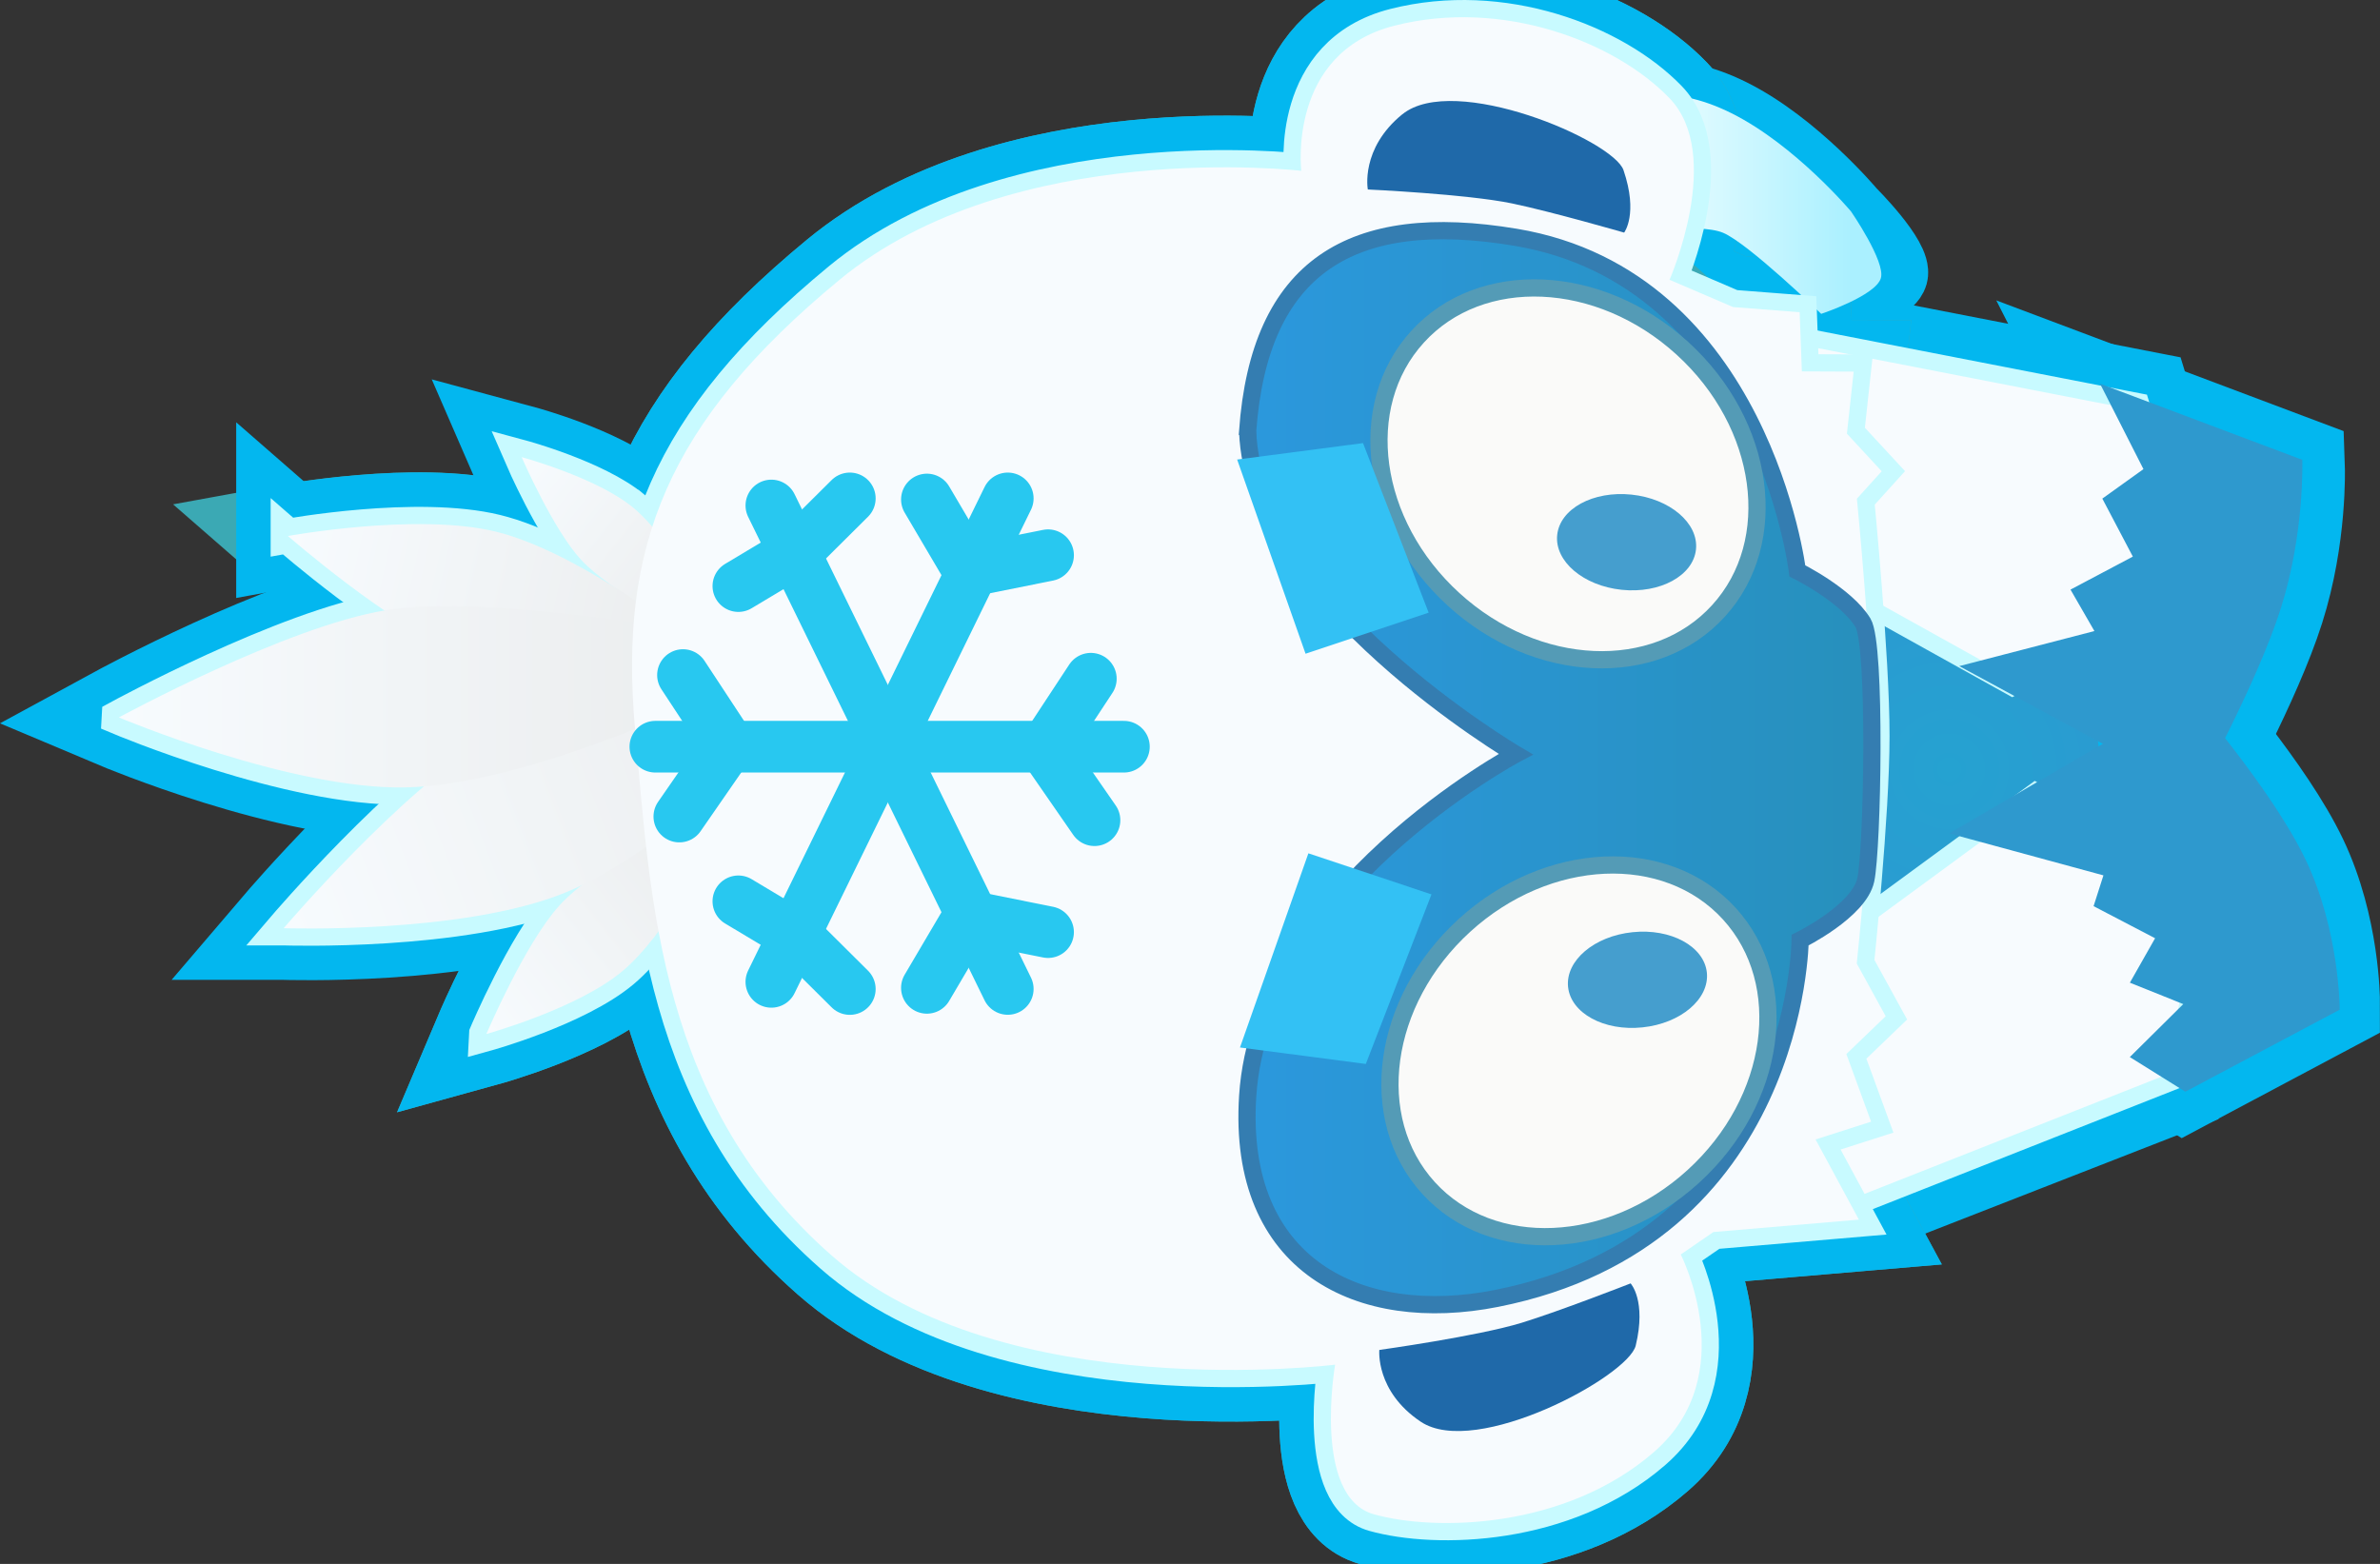 <svg version="1.1" xmlns="http://www.w3.org/2000/svg" xmlns:xlink="http://www.w3.org/1999/xlink" width="34.551" height="22.706" viewBox="0,0,34.551,22.706"><rect x="0" y="0" width="34.551" height="22.706" fill="#333333" stroke="none"/><defs><linearGradient x1="245.458" y1="180.737" x2="250.472" y2="180.737" gradientUnits="userSpaceOnUse" id="color-1"><stop offset="0" stop-color="#2c98c3"/><stop offset="1" stop-color="#1e86c6"/></linearGradient><linearGradient x1="241.019" y1="172.635" x2="244.304" y2="172.635" gradientUnits="userSpaceOnUse" id="color-2"><stop offset="0" stop-color="#f5ffff"/><stop offset="1" stop-color="#aaf0ff"/></linearGradient><radialGradient cx="245.73" cy="180.839" r="2.43" gradientUnits="userSpaceOnUse" id="color-3"><stop offset="0" stop-color="#25a2d1"/><stop offset="1" stop-color="#2a9bd1"/></radialGradient><linearGradient x1="224.399" y1="184.559" x2="227.721" y2="181.906" gradientUnits="userSpaceOnUse" id="color-4"><stop offset="0" stop-color="#f7fbfe"/><stop offset="1" stop-color="#ebedee"/></linearGradient><linearGradient x1="224.928" y1="176.403" x2="227.646" y2="178.529" gradientUnits="userSpaceOnUse" id="color-5"><stop offset="0" stop-color="#f7fbfe"/><stop offset="1" stop-color="#ebedee"/></linearGradient><linearGradient x1="221.564" y1="177.656" x2="227.316" y2="178.935" gradientUnits="userSpaceOnUse" id="color-6"><stop offset="0" stop-color="#f7fbfe"/><stop offset="1" stop-color="#ebedee"/></linearGradient><linearGradient x1="221.447" y1="182.877" x2="228.949" y2="180.008" gradientUnits="userSpaceOnUse" id="color-7"><stop offset="0" stop-color="#f7fbfe"/><stop offset="1" stop-color="#ebedee"/></linearGradient><linearGradient x1="219.157" y1="179.786" x2="227.511" y2="179.786" gradientUnits="userSpaceOnUse" id="color-8"><stop offset="0" stop-color="#f7fbfe"/><stop offset="1" stop-color="#ebedee"/></linearGradient><linearGradient x1="235.533" y1="180.814" x2="244.606" y2="180.814" gradientUnits="userSpaceOnUse" id="color-9"><stop offset="0" stop-color="#2b98dd"/><stop offset="1" stop-color="#2790bc"/></linearGradient></defs><g transform="translate(-217.431,-169.669)"><g data-paper-data="{&quot;isPaintingLayer&quot;:true}" fill-rule="nonzero" stroke-linejoin="miter" stroke-miterlimit="10" stroke-dasharray="" stroke-dashoffset="0" style="mix-blend-mode: normal"><path d="M243.87,174.226c0,0 -1.065,-1.029 -1.426,-1.178c-0.36,-0.149 -1.426,0 -1.426,0l0.062,-1.921c0,0 0.562,-0.277 1.488,0.186c0.926,0.463 1.735,1.426 1.735,1.426c0,0 0.685,0.683 0.615,0.923c-0.074,0.255 -1.049,0.565 -1.049,0.565z" fill="none" stroke="#03b7ef" stroke-width="1" stroke-linecap="round"/><path d="M245.691,183.576l-0.232,-6.242l3.752,-0.963l1.195,1.594l-0.83,1.66l-2.789,0.1l-0.066,1.693l2.856,0.133l0.896,1.76l-1.627,1.793z" fill="none" stroke="#26aaca" stroke-width="1" stroke-linecap="round"/><path d="M225.549,182.818c0.503,-0.556 1.88,-1.293 1.88,-1.293l0.298,0.469c0,0 -0.61,1.233 -1.264,1.778c-0.654,0.545 -1.971,0.909 -1.971,0.909c0,0 0.554,-1.306 1.057,-1.862z" fill="none" stroke="#3ba9b4" stroke-width="1.5" stroke-linecap="round"/><path d="M249.681,182.63l-2.059,0.1" fill="none" stroke="#3ba9b4" stroke-width="1.5" stroke-linecap="round"/><path d="M249.814,183.626l-2.092,-0.1" fill="none" stroke="#3ba9b4" stroke-width="1.5" stroke-linecap="round"/><path d="M249.847,178.579l-2.092,0.033" fill="none" stroke="#3ba9b4" stroke-width="1.5" stroke-linecap="round"/><path d="M249.88,177.583l-2.125,0.066" fill="none" stroke="#3ba9b4" stroke-width="1.5" stroke-linecap="round"/><path d="M224.63,177.387c1.145,0.28 2.642,1.436 2.642,1.436l-0.1,0.758c0,0 -2.171,-0.083 -3.133,-0.467c-0.962,-0.384 -2.43,-1.665 -2.43,-1.665c0,0 1.875,-0.343 3.021,-0.063z" data-paper-data="{&quot;index&quot;:null}" fill="none" stroke="#3ba9b4" stroke-width="1.5" stroke-linecap="round"/><path d="M244.358,177.382l3.231,0.692l0.169,5.451l-2.643,0.227" fill="none" stroke="#26aaca" stroke-width="1.5" stroke-linecap="round"/><path d="M243.591,183.64l3.388,-2.486l2.542,1.382l-0.543,2.833l-4.317,1.685l-2.028,-0.812" fill="none" stroke="#03b7ef" stroke-width="1.5" stroke-linecap="round"/><path d="M241.63,183.802v-6.174" fill="none" stroke="#26aaca" stroke-width="1.5" stroke-linecap="round"/><path d="M241.902,175.456l1.6,-0.922l4.999,0.973l0.822,2.696l-2.679,1.446l-2.906,-1.584" fill="none" stroke="#03b7ef" stroke-width="1.5" stroke-linecap="round"/><path d="M223.032,178.528c1.449,-0.235 4.479,0.318 4.479,0.318l-0.095,1.08c0,0 -2.426,1.14 -4.098,1.175c-1.671,0.035 -4.161,-1.016 -4.161,-1.016c0,0 2.426,-1.321 3.875,-1.556z" fill="none" stroke="#03b7ef" stroke-width="1.5" stroke-linecap="round"/><path d="M245.73,178.409c1.342,0 2.176,1.003 2.176,2.345c0,1.342 -0.834,2.514 -2.176,2.514c-1.342,0 -2.43,-1.088 -2.43,-2.43c0,-1.342 1.088,-2.43 2.43,-2.43z" fill="none" stroke="#26aaca" stroke-width="1.5" stroke-linecap="butt"/><path d="M226.647,180.218c-0.227,-2.602 0.46,-4.414 2.973,-6.488c2.513,-2.074 6.702,-1.581 6.702,-1.581c0,0 -0.206,-1.713 1.355,-2.108c1.561,-0.396 3.196,0.229 3.991,1.054c0.795,0.826 0,2.636 0,2.636l0.923,0.396l0.966,0.075l0.032,0.859l0.752,0.003l-0.098,0.901l0.505,0.546l-0.36,0.398c0,0 0.225,2.3 0.224,3.447c-0,1.147 -0.226,3.302 -0.226,3.302l0.42,0.765l-0.571,0.549l0.359,0.982l-0.806,0.258l0.629,1.164l-2.112,0.18l-0.474,0.326c0,0 0.896,1.751 -0.389,2.868c-1.285,1.117 -3.168,1.156 -4.066,0.904c-0.898,-0.252 -0.563,-2.172 -0.563,-2.172c0,0 -4.814,0.603 -7.304,-1.581c-2.491,-2.184 -2.634,-5.079 -2.861,-7.681z" fill="none" stroke="#3ba9b4" stroke-width="1.5" stroke-linecap="round"/><path d="M225.549,182.818c0.503,-0.556 1.88,-1.293 1.88,-1.293l0.298,0.469c0,0 -0.61,1.233 -1.264,1.778c-0.654,0.545 -1.971,0.909 -1.971,0.909c0,0 0.554,-1.306 1.057,-1.862z" fill="none" stroke="#03b7ef" stroke-width="1.5" stroke-linecap="round"/><path d="M226.617,177.034c0.535,0.437 1.034,1.425 1.034,1.425l-0.244,0.376c0,0 -1.126,-0.591 -1.538,-1.036c-0.412,-0.445 -0.865,-1.493 -0.865,-1.493c0,0 1.078,0.291 1.612,0.728z" data-paper-data="{&quot;index&quot;:null}" fill="none" stroke="#03b7ef" stroke-width="1.5" stroke-linecap="round"/><path d="M221.61,177.451c0,0 1.875,-0.343 3.021,-0.063c1.145,0.28 2.642,1.436 2.642,1.436l-0.1,0.758c0,0 -2.171,-0.083 -3.133,-0.467c-0.962,-0.384 -2.43,-1.665 -2.43,-1.665z" data-paper-data="{&quot;index&quot;:null}" fill="none" stroke="#03b7ef" stroke-width="1.5" stroke-linecap="round"/><path d="M221.549,183.145c0,0 1.725,-2.02 2.946,-2.729c1.22,-0.709 4.131,-1.253 4.131,-1.253l0.285,1.003c0,0 -1.787,1.857 -3.276,2.463c-1.489,0.606 -4.086,0.516 -4.086,0.516z" fill="none" stroke="#03b7ef" stroke-width="1.5" stroke-linecap="round"/><path d="M226.647,180.218c-0.227,-2.602 0.46,-4.414 2.973,-6.488c2.513,-2.074 6.702,-1.581 6.702,-1.581c0,0 -0.206,-1.713 1.355,-2.108c1.561,-0.396 3.196,0.229 3.991,1.054c0.795,0.826 0,2.636 0,2.636l0.923,0.396l0.966,0.075l0.032,0.859l0.752,0.003l-0.098,0.901l0.505,0.546l-0.36,0.398c0,0 0.225,2.3 0.224,3.447c-0,1.147 -0.226,3.302 -0.226,3.302l0.42,0.765l-0.571,0.549l0.359,0.982l-0.806,0.258l0.629,1.164l-2.112,0.18l-0.474,0.326c0,0 0.896,1.751 -0.389,2.868c-1.285,1.117 -3.168,1.156 -4.066,0.904c-0.898,-0.252 -0.563,-2.172 -0.563,-2.172c0,0 -4.814,0.603 -7.304,-1.581c-2.491,-2.184 -2.634,-5.079 -2.861,-7.681z" fill="none" stroke="#03b7ef" stroke-width="1.5" stroke-linecap="round"/><path d="M235.543,175.933c0.171,-2.397 1.509,-3.217 3.891,-2.819c3.571,0.597 4.09,4.844 4.09,4.844c0,0 0.708,0.349 0.953,0.754c0.193,0.32 0.138,3.278 0.04,3.732c-0.099,0.454 -0.953,0.874 -0.953,0.874c0,0 -0.027,4.333 -4.407,5.202c-1.985,0.394 -3.772,-0.47 -3.613,-2.938c0.192,-2.989 3.891,-4.963 3.891,-4.963c0,0 -3.812,-2.248 -3.891,-4.685z" fill="none" stroke="#3ba9b4" stroke-width="1.5" stroke-linecap="round"/><path d="M238.692,183.103c1.206,-1.099 2.928,-1.174 3.845,-0.168c0.917,1.007 0.683,2.714 -0.523,3.813c-1.206,1.099 -2.928,1.174 -3.845,0.168c-0.917,-1.007 -0.683,-2.714 0.523,-3.813z" fill="none" stroke="#3ba9b4" stroke-width="1.5" stroke-linecap="butt"/><path d="M238.01,174.558c0.917,-1.007 2.639,-0.932 3.845,0.168c1.206,1.099 1.441,2.807 0.523,3.813c-0.917,1.007 -2.639,0.932 -3.845,-0.168c-1.206,-1.099 -1.441,-2.807 -0.523,-3.813z" data-paper-data="{&quot;index&quot;:null}" fill="none" stroke="#3ba9b4" stroke-width="1.5" stroke-linecap="butt"/><path d="M240.702,183.203c0.556,-0.058 1.039,0.205 1.079,0.587c0.039,0.382 -0.379,0.738 -0.936,0.795c-0.556,0.058 -1.039,-0.205 -1.079,-0.587c-0.039,-0.382 0.379,-0.738 0.936,-0.795z" fill="none" stroke="#3ba9b4" stroke-width="1.5" stroke-linecap="butt"/><path d="M239.608,177.437c0.039,-0.382 0.522,-0.645 1.079,-0.587c0.556,0.058 0.975,0.414 0.936,0.795c-0.039,0.382 -0.522,0.645 -1.079,0.587c-0.556,-0.058 -0.975,-0.414 -0.936,-0.795z" data-paper-data="{&quot;index&quot;:null}" fill="none" stroke="#3ba9b4" stroke-width="1.5" stroke-linecap="butt"/><path d="M235.432,184.877l0.993,-2.819l1.787,0.596l-0.953,2.462z" fill="none" stroke="#3ba9b4" stroke-width="1.5" stroke-linecap="round"/><path d="M237.218,176.102l0.953,2.462l-1.787,0.596l-0.993,-2.819z" data-paper-data="{&quot;index&quot;:null}" fill="none" stroke="#3ba9b4" stroke-width="1.5" stroke-linecap="round"/><path d="M237.455,189.268c0,0 1.426,-0.198 2.069,-0.395c0.556,-0.171 1.579,-0.571 1.579,-0.571c0,0 0.232,0.249 0.074,0.903c-0.108,0.446 -2.32,1.641 -3.121,1.105c-0.659,-0.441 -0.601,-1.042 -0.601,-1.042z" data-paper-data="{&quot;index&quot;:null}" fill="none" stroke="#3ba9b4" stroke-width="1.5" stroke-linecap="round"/><path d="M237.79,171.328c0.749,-0.608 3.062,0.378 3.21,0.812c0.217,0.637 0.009,0.906 0.009,0.906c0,0 -1.055,-0.304 -1.625,-0.423c-0.658,-0.137 -2.096,-0.203 -2.096,-0.203c0,0 -0.113,-0.593 0.502,-1.093z" data-paper-data="{&quot;index&quot;:null}" fill="none" stroke="#3ba9b4" stroke-width="1.5" stroke-linecap="round"/><path d="M249.133,185.328l-0.756,-0.471l0.727,-0.721l-0.727,-0.291l0.343,-0.605l-0.837,-0.436l0.134,-0.419l-2.099,-0.571l3.257,-1.9c0,0 1.127,1.284 1.592,2.257c0.465,0.972 0.464,2.041 0.464,2.041z" fill="none" stroke="#03b7ef" stroke-width="1.5" stroke-linecap="round"/><path d="M247.879,178.797l-0.327,-0.567l0.853,-0.452l-0.417,-0.793l0.562,-0.404l-0.594,-1.168l2.766,1.041c0,0 0.035,1.001 -0.296,2.038c-0.33,1.038 -1.161,2.537 -1.161,2.537l-3.235,-1.752z" fill="none" stroke="#03b7ef" stroke-width="1.5" stroke-linecap="round"/><path d="M245.691,183.576l-0.232,-6.242l3.752,-0.963l1.195,1.594l-0.83,1.66l-2.789,0.1l-0.066,1.693l2.856,0.133l0.897,1.76l-1.627,1.793z" fill="url(#color-1)" stroke="#000000" stroke-width="0" stroke-linecap="round"/><path d="M243.87,174.226c0,0 -1.065,-1.029 -1.426,-1.178c-0.36,-0.149 -1.426,0 -1.426,0l0.062,-1.921c0,0 0.562,-0.277 1.488,0.186c0.926,0.463 1.735,1.426 1.735,1.426c0,0 0.503,0.729 0.433,0.968c-0.074,0.255 -0.867,0.519 -0.867,0.519z" fill="url(#color-2)" stroke="#000000" stroke-width="0" stroke-linecap="round"/><path d="M224.491,184.68c0,0 0.554,-1.306 1.057,-1.862c0.503,-0.556 1.88,-1.293 1.88,-1.293l0.298,0.469c0,0 -0.61,1.233 -1.264,1.778c-0.654,0.545 -1.971,0.909 -1.971,0.909z" fill="none" stroke="#c8faff" stroke-width="0.5" stroke-linecap="round"/><path d="M249.681,182.63l-2.059,0.1" fill="none" stroke="#1c86b7" stroke-width="0.25" stroke-linecap="round"/><path d="M247.722,183.527l2.092,0.1" fill="none" stroke="#1c86b7" stroke-width="0.25" stroke-linecap="round"/><path d="M249.847,178.579l-2.092,0.033" fill="none" stroke="#1c86b7" stroke-width="0.25" stroke-linecap="round"/><path d="M249.88,177.583l-2.125,0.066" fill="none" stroke="#1c86b7" stroke-width="0.25" stroke-linecap="round"/><path d="M226.617,177.034c0.535,0.437 1.034,1.425 1.034,1.425l-0.244,0.376c0,0 -1.126,-0.591 -1.538,-1.036c-0.412,-0.445 -0.865,-1.493 -0.865,-1.493c0,0 1.078,0.291 1.612,0.728z" data-paper-data="{&quot;index&quot;:null}" fill="none" stroke="#c8faff" stroke-width="0.5" stroke-linecap="round"/><path d="M221.61,177.451c0,0 1.875,-0.343 3.021,-0.063c1.145,0.28 2.642,1.436 2.642,1.436l-0.1,0.758c0,0 -2.171,-0.083 -3.133,-0.467c-0.962,-0.384 -2.43,-1.665 -2.43,-1.665z" data-paper-data="{&quot;index&quot;:null}" fill="none" stroke="#c8faff" stroke-width="0.5" stroke-linecap="round"/><path d="M221.549,183.145c0,0 1.725,-2.02 2.946,-2.729c1.22,-0.709 4.131,-1.253 4.131,-1.253l0.285,1.003c0,0 -1.787,1.857 -3.276,2.463c-1.489,0.606 -4.086,0.516 -4.086,0.516z" fill="none" stroke="#c8faff" stroke-width="0.5" stroke-linecap="round"/><path d="M247.589,178.075l0.169,5.451l-3.787,0.316c0,0 -1.422,-0.274 -2.341,-0.303v-6.047c0.964,-0.047 2.322,-0.168 2.322,-0.168z" fill="#f7fbfe" stroke="#c8faff" stroke-width="0.25" stroke-linecap="butt"/><path d="M245.73,178.409c1.342,0 2.176,1.003 2.176,2.345c0,1.342 -0.834,2.514 -2.176,2.514c-1.342,0 -2.43,-1.088 -2.43,-2.43c0,-1.342 1.088,-2.43 2.43,-2.43z" fill="url(#color-3)" stroke="none" stroke-width="0" stroke-linecap="butt"/><path d="M246.979,181.154l2.542,1.382l-0.543,2.833l-5.174,2.042l-1.412,-1.266c0.355,-0.812 1.091,-2.426 1.091,-2.426z" fill="#f7fbfe" stroke="#c8faff" stroke-width="0.25" stroke-linecap="butt"/><path d="M243.502,174.534l4.999,0.973l0.822,2.696l-2.679,1.446l-3.757,-2.09c0,0 -0.346,-1.352 -0.868,-2.171z" fill="#f7fbfe" stroke="#c8faff" stroke-width="0.25" stroke-linecap="butt"/><path d="M219.157,180.084c0,0 2.426,-1.321 3.875,-1.556c1.449,-0.235 4.479,0.318 4.479,0.318l-0.095,1.08c0,0 -2.426,1.14 -4.098,1.175c-1.671,0.035 -4.161,-1.016 -4.161,-1.016z" fill="none" stroke="#c8faff" stroke-width="0.5" stroke-linecap="round"/><path d="M226.647,180.218c-0.227,-2.602 0.46,-4.414 2.973,-6.488c2.513,-2.074 6.702,-1.581 6.702,-1.581c0,0 -0.206,-1.713 1.355,-2.108c1.561,-0.396 3.196,0.229 3.991,1.054c0.795,0.826 0,2.636 0,2.636l0.923,0.396l0.966,0.075l0.032,0.859l0.752,0.003l-0.098,0.901l0.505,0.546l-0.36,0.398c0,0 0.225,2.3 0.224,3.447c-0,1.147 -0.226,3.302 -0.226,3.302l0.42,0.765l-0.571,0.549l0.359,0.982l-0.806,0.258l0.629,1.164l-2.112,0.18l-0.474,0.326c0,0 0.896,1.751 -0.389,2.868c-1.285,1.117 -3.168,1.156 -4.066,0.904c-0.898,-0.252 -0.563,-2.172 -0.563,-2.172c0,0 -4.814,0.603 -7.304,-1.581c-2.491,-2.184 -2.634,-5.079 -2.861,-7.681z" fill="none" stroke="#c8faff" stroke-width="0.5" stroke-linecap="round"/><path d="M225.549,182.818c0.503,-0.556 1.88,-1.293 1.88,-1.293l0.298,0.469c0,0 -0.61,1.233 -1.264,1.778c-0.654,0.545 -1.971,0.909 -1.971,0.909c0,0 0.554,-1.306 1.057,-1.862z" fill="url(#color-4)" stroke="#c8faff" stroke-width="0" stroke-linecap="round"/><path d="M225.004,176.306c0,0 1.078,0.291 1.613,0.728c0.535,0.437 1.034,1.425 1.034,1.425l-0.244,0.376c0,0 -1.126,-0.591 -1.538,-1.036c-0.412,-0.445 -0.865,-1.493 -0.865,-1.493z" data-paper-data="{&quot;index&quot;:null}" fill="url(#color-5)" stroke="#c8faff" stroke-width="0" stroke-linecap="round"/><path d="M221.61,177.451c0,0 1.875,-0.343 3.021,-0.063c1.145,0.28 2.642,1.436 2.642,1.436l-0.1,0.758c0,0 -2.171,-0.083 -3.133,-0.467c-0.962,-0.384 -2.43,-1.665 -2.43,-1.665z" data-paper-data="{&quot;index&quot;:null}" fill="url(#color-6)" stroke="#c8faff" stroke-width="0" stroke-linecap="round"/><path d="M221.549,183.145c0,0 1.725,-2.02 2.946,-2.729c1.22,-0.709 4.131,-1.253 4.131,-1.253l0.285,1.003c0,0 -1.787,1.857 -3.276,2.463c-1.489,0.606 -4.086,0.516 -4.086,0.516z" fill="url(#color-7)" stroke="#c8faff" stroke-width="0" stroke-linecap="round"/><path d="M223.032,178.528c1.449,-0.235 4.479,0.318 4.479,0.318l-0.095,1.08c0,0 -2.426,1.14 -4.098,1.175c-1.671,0.035 -4.161,-1.016 -4.161,-1.016c0,0 2.426,-1.321 3.875,-1.556z" fill="url(#color-8)" stroke="#c8faff" stroke-width="0" stroke-linecap="round"/><path d="M226.647,180.218c-0.227,-2.602 0.46,-4.414 2.973,-6.488c2.513,-2.074 6.702,-1.581 6.702,-1.581c0,0 -0.206,-1.713 1.355,-2.108c1.561,-0.396 3.196,0.229 3.991,1.054c0.795,0.826 0,2.636 0,2.636l0.923,0.396l0.966,0.075l0.032,0.859l0.752,0.003l-0.098,0.901l0.505,0.546l-0.36,0.398c0,0 0.225,2.3 0.224,3.447c-0,1.147 -0.226,3.302 -0.226,3.302l0.42,0.765l-0.571,0.549l0.359,0.982l-0.806,0.258l0.629,1.164l-2.112,0.18l-0.474,0.326c0,0 0.896,1.751 -0.389,2.868c-1.285,1.117 -3.168,1.156 -4.066,0.904c-0.898,-0.252 -0.563,-2.172 -0.563,-2.172c0,0 -4.814,0.603 -7.304,-1.581c-2.491,-2.184 -2.634,-5.079 -2.861,-7.681z" fill="#f7fbfe" stroke="#c8faff" stroke-width="0" stroke-linecap="round"/><path d="M235.543,175.933c0.171,-2.397 1.509,-3.217 3.891,-2.819c3.571,0.597 4.09,4.844 4.09,4.844c0,0 0.708,0.349 0.953,0.754c0.193,0.32 0.138,3.278 0.04,3.732c-0.099,0.454 -0.953,0.874 -0.953,0.874c0,0 -0.027,4.333 -4.407,5.202c-1.985,0.394 -3.772,-0.47 -3.613,-2.938c0.192,-2.989 3.891,-4.963 3.891,-4.963c0,0 -3.812,-2.248 -3.891,-4.685z" fill="url(#color-9)" stroke="#347db1" stroke-width="0.25" stroke-linecap="round"/><path d="M238.692,183.103c1.206,-1.099 2.928,-1.174 3.845,-0.168c0.917,1.007 0.683,2.714 -0.523,3.813c-1.206,1.099 -2.928,1.174 -3.845,0.168c-0.917,-1.007 -0.683,-2.714 0.523,-3.813z" fill="#fafaf9" stroke="#549bb6" stroke-width="0.25" stroke-linecap="butt"/><path d="M238.01,174.558c0.917,-1.007 2.639,-0.932 3.845,0.168c1.206,1.099 1.441,2.807 0.523,3.813c-0.917,1.007 -2.639,0.932 -3.845,-0.168c-1.206,-1.099 -1.441,-2.807 -0.523,-3.813z" data-paper-data="{&quot;index&quot;:null}" fill="#fafaf9" stroke="#549bb6" stroke-width="0.25" stroke-linecap="butt"/><path d="M241.131,183.203c0.556,-0.058 1.039,0.205 1.079,0.587c0.039,0.382 -0.379,0.738 -0.936,0.795c-0.556,0.058 -1.039,-0.205 -1.079,-0.587c-0.039,-0.382 0.379,-0.738 0.936,-0.795z" fill="#459ece" stroke="none" stroke-width="0" stroke-linecap="butt"/><path d="M240.037,177.437c0.039,-0.382 0.522,-0.645 1.079,-0.587c0.556,0.058 0.975,0.414 0.936,0.795c-0.039,0.382 -0.522,0.645 -1.079,0.587c-0.556,-0.058 -0.975,-0.414 -0.936,-0.795z" data-paper-data="{&quot;index&quot;:null}" fill="#459ece" stroke="none" stroke-width="0" stroke-linecap="butt"/><path d="M235.432,184.877l0.993,-2.819l1.787,0.596l-0.953,2.462z" fill="#33c1f4" stroke="#000000" stroke-width="0" stroke-linecap="round"/><path d="M237.218,176.102l0.953,2.462l-1.787,0.596l-0.993,-2.819z" data-paper-data="{&quot;index&quot;:null}" fill="#33c1f4" stroke="#000000" stroke-width="0" stroke-linecap="round"/><path d="M237.455,189.268c0,0 1.426,-0.198 2.069,-0.395c0.556,-0.171 1.579,-0.571 1.579,-0.571c0,0 0.232,0.249 0.074,0.903c-0.108,0.446 -2.32,1.641 -3.121,1.105c-0.659,-0.441 -0.601,-1.042 -0.601,-1.042z" data-paper-data="{&quot;index&quot;:null}" fill="#1f69a9" stroke="#000000" stroke-width="0" stroke-linecap="round"/><path d="M237.79,171.328c0.749,-0.608 3.062,0.378 3.21,0.812c0.217,0.637 0.009,0.906 0.009,0.906c0,0 -1.055,-0.304 -1.625,-0.423c-0.658,-0.137 -2.096,-0.203 -2.096,-0.203c0,0 -0.113,-0.593 0.502,-1.093z" data-paper-data="{&quot;index&quot;:null}" fill="#1f69a9" stroke="#000000" stroke-width="0" stroke-linecap="round"/><path d="M249.156,185.519l-0.806,-0.503l0.776,-0.769l-0.775,-0.311l0.366,-0.645l-0.893,-0.466l0.143,-0.447l-2.239,-0.609l3.475,-2.027c0,0 1.202,1.371 1.699,2.408c0.496,1.037 0.495,2.178 0.495,2.178z" fill="#2e99ce" stroke="#000000" stroke-width="0" stroke-linecap="round"/><path d="M247.836,178.831l-0.347,-0.602l0.905,-0.479l-0.443,-0.842l0.597,-0.428l-0.63,-1.24l2.936,1.105c0,0 0.037,1.062 -0.314,2.163c-0.351,1.101 -1.232,2.692 -1.232,2.692l-3.434,-1.86z" fill="#2e99ce" stroke="#000000" stroke-width="0" stroke-linecap="round"/><path d="M233.747,180.51h-6.802" fill="none" stroke="#28c8f0" stroke-width="0.75" stroke-linecap="round"/><path d="M233.32,181.577l-0.72,-1.04l0.667,-1.014" fill="none" stroke="#28c8f0" stroke-width="0.75" stroke-linecap="round"/><path d="M227.346,179.47l0.667,1.014l-0.72,1.04" data-paper-data="{&quot;index&quot;:null}" fill="none" stroke="#28c8f0" stroke-width="0.75" stroke-linecap="round"/><path d="M232.061,184.027l-3.432,-7.019" fill="none" stroke="#28c8f0" stroke-width="0.75" stroke-linecap="round"/><path d="M230.887,184.011l0.612,-1.039l1.147,0.23" fill="none" stroke="#28c8f0" stroke-width="0.75" stroke-linecap="round"/><path d="M229.768,176.905l-0.771,0.766l-0.847,0.507" data-paper-data="{&quot;index&quot;:null}" fill="none" stroke="#28c8f0" stroke-width="0.75" stroke-linecap="round"/><path d="M232.061,176.905l-3.432,7.019" data-paper-data="{&quot;index&quot;:null}" fill="none" stroke="#28c8f0" stroke-width="0.75" stroke-linecap="round"/><path d="M232.646,177.73l-1.147,0.23l-0.612,-1.039" data-paper-data="{&quot;index&quot;:null}" fill="none" stroke="#28c8f0" stroke-width="0.75" stroke-linecap="round"/><path d="M228.15,182.755l0.847,0.507l0.771,0.766" data-paper-data="{&quot;index&quot;:null}" fill="none" stroke="#28c8f0" stroke-width="0.75" stroke-linecap="round"/></g></g></svg>